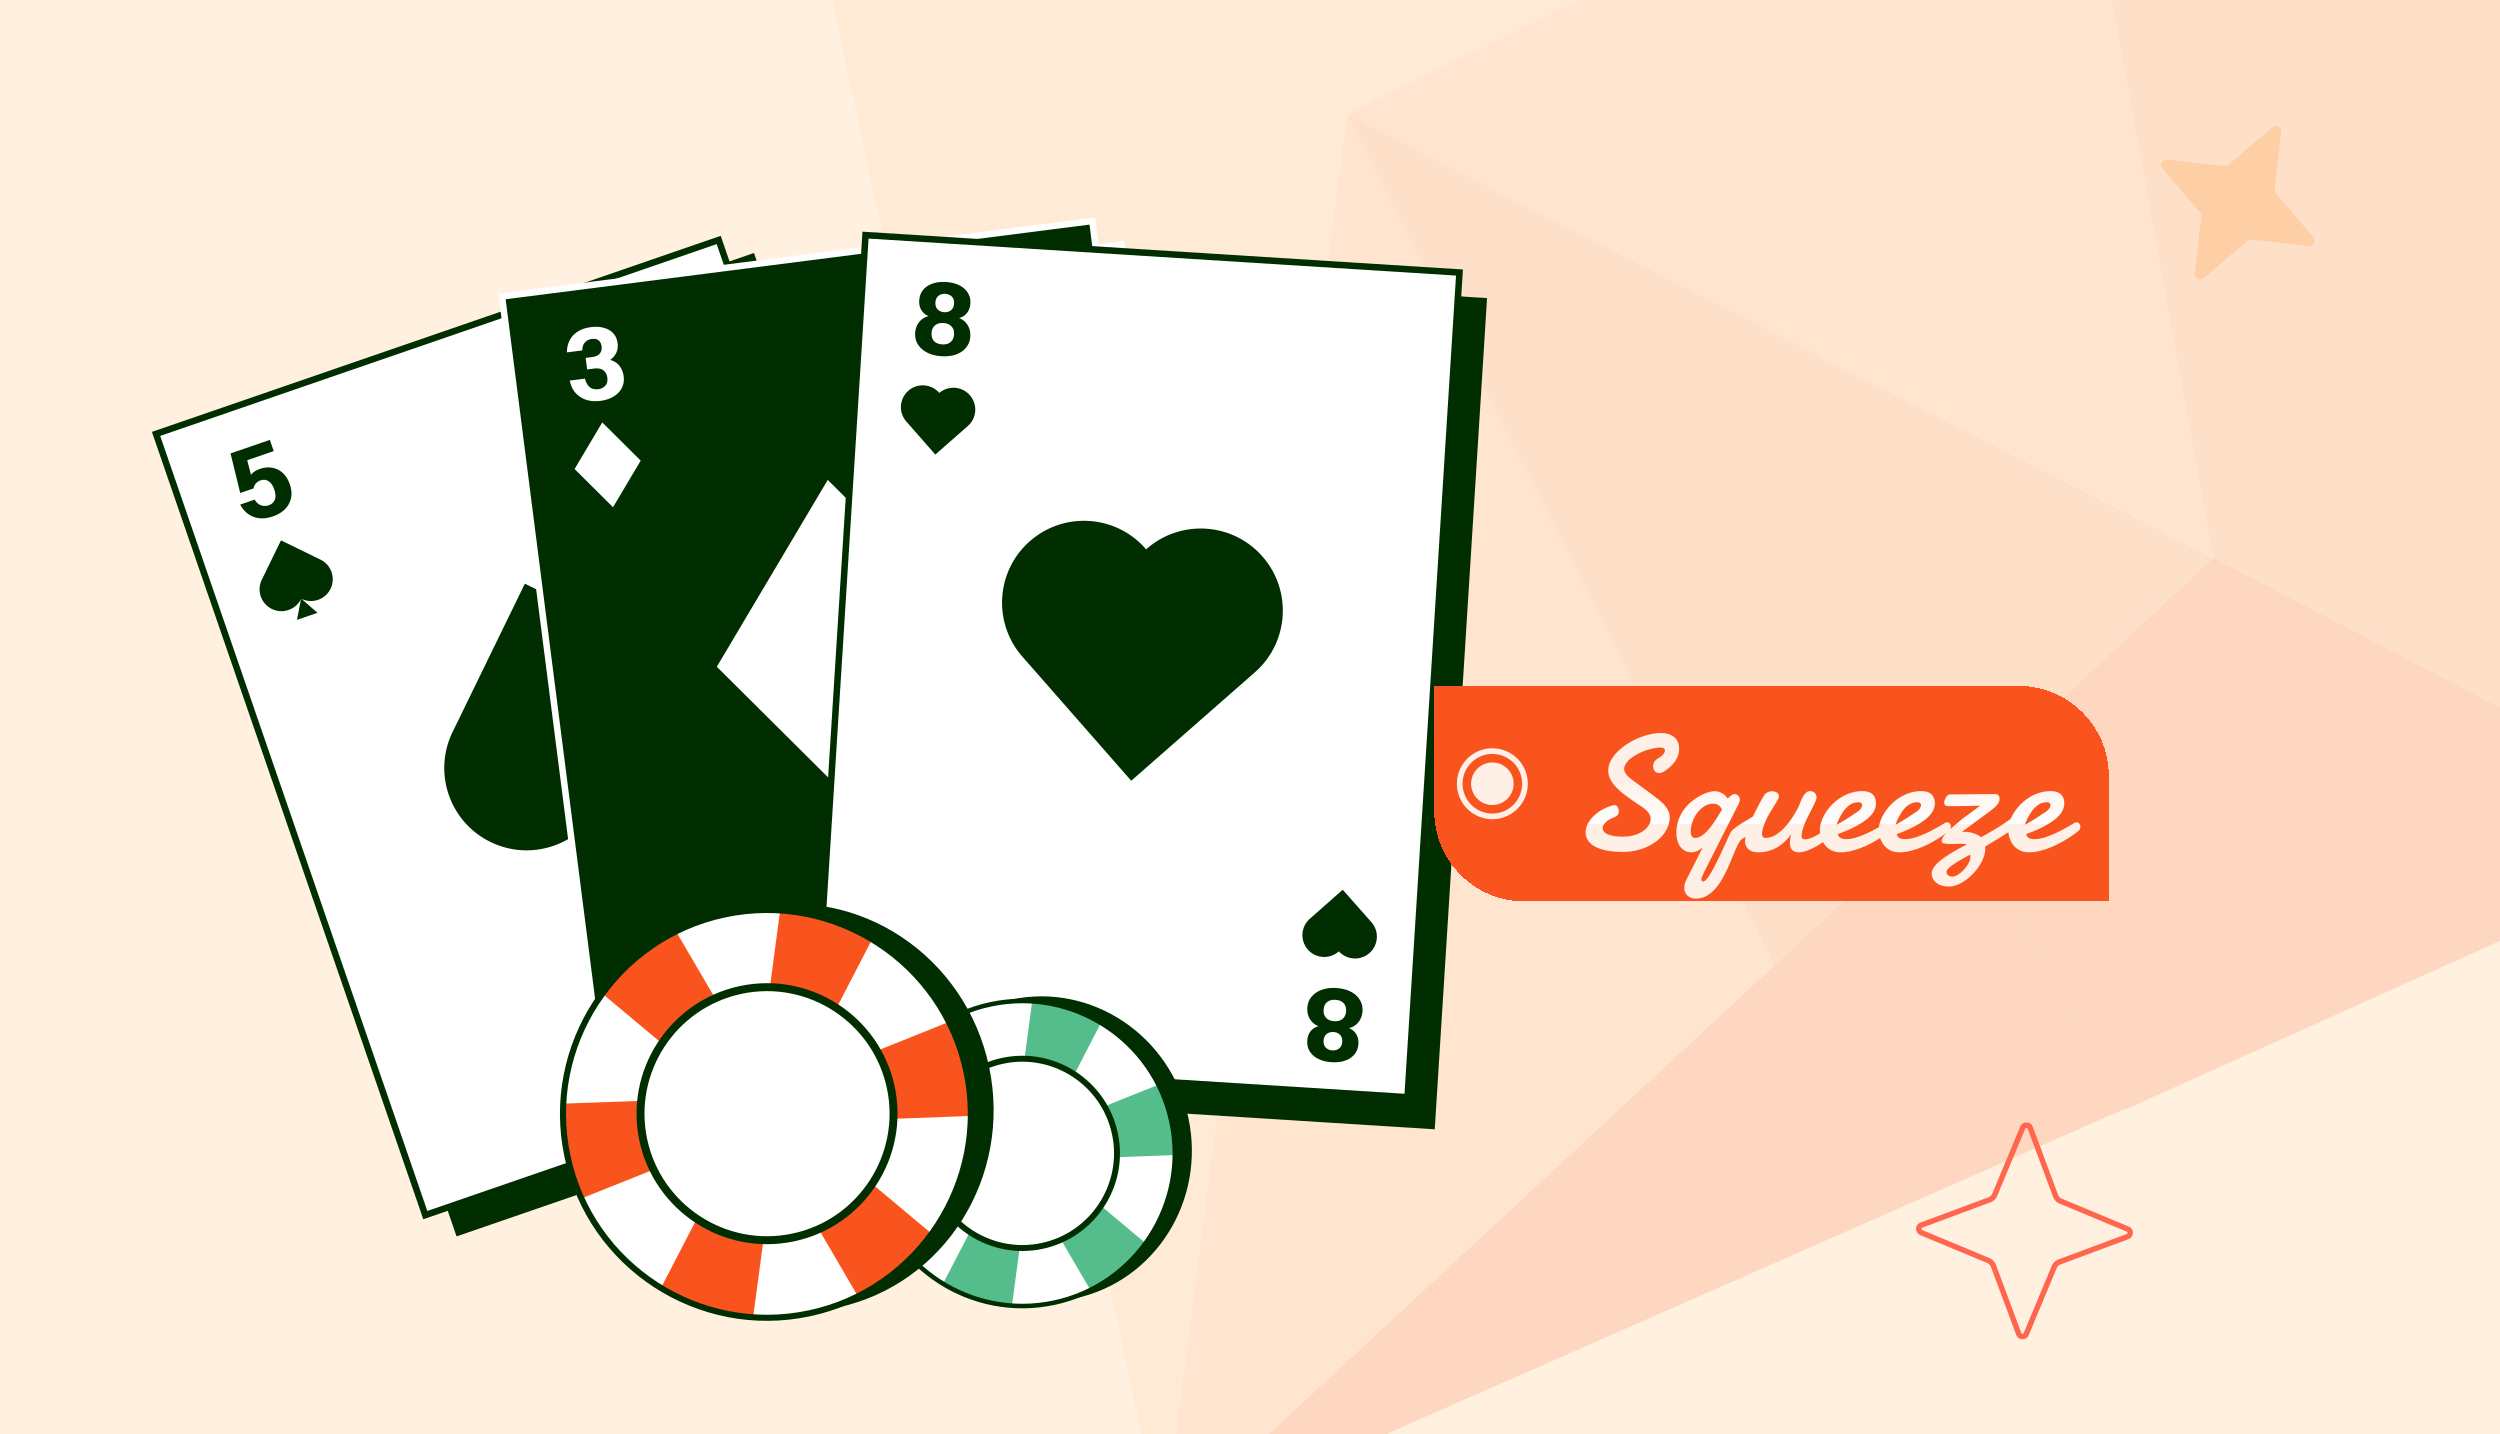 <svg xmlns="http://www.w3.org/2000/svg" width="441" height="253" fill="none"><g clip-path="url(#a)"><path fill="#FFF0DF" d="M0 0h441v253H0z"/><g opacity=".16"><path fill="#F9541D" d="m390.456 98.32-46.149 42.916 30.705 54.436 108.425-48.785-92.981-48.567Z"/><path fill="#FB8A54" d="m254.497-98.92 39.026 91.501 71.258-35.196L254.497-98.92Z"/><path fill="#FDAB76" d="M237.593 20.137 390.625 98.34 364.783-42.614l-127.19 62.75Z"/><path fill="#F9541D" d="m204.963 270.392 170.073-74.89-30.727-54.266-139.346 129.156Z"/><path fill="#FDAB76" d="m205.156 270.243 107.891-100.114-75.452-149.992-32.439 250.106Z"/><path fill="#FECEA4" d="m237.589 20.135-97.19-49.645 64.728 299.921 32.462-250.276Z"/><path fill="#FB8A54" d="m237.591 20.136 75.429 150.162 77.431-71.98-152.86-78.182Z"/><path fill="#FECEA4" d="m140.229-29.531 97.361 49.667 55.933-27.554-38.878-91.307L140.229-29.53Z"/><path fill="#FB8A54" d="M476.28 14.473 364.791-42.61l25.662 140.927 92.96 48.738-7.133-132.583Z"/></g><g clip-path="url(#b)"><path fill="#002E00" stroke="#002E00" stroke-width="1.15" d="M80.894 217.367 33.397 79.564l99.25-34.208 47.497 137.803-99.25 34.208Z"/><path fill="#FEFFFE" stroke="#002E00" stroke-width="1.15" d="M75.023 214.343 27.526 76.54l99.25-34.21 47.497 137.804-99.25 34.209Z"/><path fill="#002E00" d="M44.764 91.184c1.012.363 2.138.332 3.378-.095.882-.303 1.597-.73 2.145-1.281a3.94 3.94 0 0 0 1.051-1.954c.157-.742.086-1.548-.214-2.419-.284-.826-.692-1.485-1.223-1.977a3.705 3.705 0 0 0-1.842-.94c-.696-.136-1.43-.07-2.2.195-.648.222-1.142.53-1.482.921-.035.041-.07.083-.104.126l-.662-2.579 4.672-1.607-.68-1.977-6.936 2.386 1.709 6.982 2.345-.807c.071-.374.218-.674.44-.9.218-.238.478-.409.78-.512.524-.181 1.003-.133 1.435.143.428.264.764.749 1.006 1.452.253.738.282 1.346.085 1.826-.19.465-.548.788-1.072.968a1.994 1.994 0 0 1-1.373-.014c-.462-.179-.825-.51-1.091-.993l-2.564.882c.586 1.085 1.385 1.81 2.397 2.174ZM152.676 169.148c.574-.909 1.481-1.577 2.721-2.004.882-.303 1.709-.406 2.479-.309a3.94 3.94 0 0 1 2.031.893c.58.488 1.02 1.167 1.32 2.038.284.827.368 1.597.252 2.312a3.713 3.713 0 0 1-.873 1.874c-.466.535-1.084.935-1.854 1.2-.648.223-1.227.285-1.736.185a3.004 3.004 0 0 1-.159-.034l1.064 2.44 4.673-1.608.68 1.977-6.937 2.386-2.948-6.555 2.345-.807c.287.252.587.398.901.44.318.053.628.027.93-.076.525-.181.872-.513 1.043-.996.175-.473.142-1.061-.101-1.764-.253-.738-.605-1.235-1.056-1.492-.436-.25-.916-.284-1.441-.104a1.992 1.992 0 0 0-1.073.857c-.254.424-.337.909-.25 1.453l-2.563.882c-.206-1.215-.022-2.278.552-3.188ZM53.168 105.634a3.846 3.846 0 0 0 5.14-1.774v-.001a3.845 3.845 0 0 0-1.774-5.14l-6.968-3.397-3.383 6.945a3.853 3.853 0 0 0 1.777 5.154 3.854 3.854 0 0 0 5.137-1.742l-.712 3.667 3.62-1.248-2.837-2.464ZM106.15 141.799c7.187 3.499 15.854.506 19.356-6.681v-.006c3.503-7.187.51-15.856-6.678-19.359l-26.244-12.791-12.742 26.154c-3.516 7.211-.519 15.903 6.692 19.412 7.167 3.495 15.798.555 19.349-6.562l-2.68 13.813 13.63-4.701-10.683-9.279ZM150.36 152.714a3.845 3.845 0 0 1 5.142-1.764l.001.002a3.843 3.843 0 0 1 1.765 5.142l-3.403 6.965-6.94-3.393a3.852 3.852 0 0 1-1.77-5.156 3.853 3.853 0 0 1 5.122-1.787l-2.818-2.454 3.621-1.242-.72 3.687Z"/></g><g clip-path="url(#c)"><path fill="#FEFFFE" stroke="#FEFFFE" stroke-width="1.15" d="M112.174 201.028 93.684 56.446 197.816 43.13l18.49 144.581-104.132 13.317Z"/><path fill="#002E00" stroke="#FEFFFE" stroke-width="1.15" d="M107.041 196.873 88.551 52.291l104.132-13.316 18.491 144.581-104.133 13.317Z"/><path fill="#FEFFFE" d="M103.451 70.543c.755.226 1.578.282 2.468.168.867-.11 1.628-.356 2.282-.737.652-.392 1.142-.895 1.469-1.508.327-.614.442-1.301.345-2.063a3.83 3.83 0 0 0-.562-1.607 2.846 2.846 0 0 0-1.172-1.065 2.515 2.515 0 0 0-.673-.232 3.004 3.004 0 0 0 1.133-1.345c.213-.48.282-1.012.208-1.598-.09-.703-.343-1.284-.758-1.743-.416-.46-.963-.782-1.642-.97-.668-.2-1.448-.244-2.339-.13-.89.112-1.649.37-2.277.771a3.874 3.874 0 0 0-1.431 1.522c-.326.625-.49 1.343-.494 2.153l2.706-.345c.006-.608.166-1.08.481-1.419a1.901 1.901 0 0 1 1.192-.598c.562-.071.979.024 1.251.288.27.25.433.6.49 1.044.06.469-.043.875-.309 1.218-.266.344-.745.56-1.436.648l-1.072.136.259 2.039 1.125-.143c.797-.102 1.382.002 1.755.312.383.297.61.726.682 1.289.074.585-.045 1.053-.357 1.402-.302.348-.71.555-1.225.62-.598.077-1.094-.033-1.489-.328-.396-.306-.688-.817-.874-1.532l-2.689.343c.185.893.535 1.629 1.049 2.206a4.374 4.374 0 0 0 1.904 1.204ZM193.037 167.776c.675-.408 1.457-.668 2.348-.781.867-.111 1.665-.064 2.393.141.73.217 1.33.581 1.8 1.093.47.511.754 1.148.851 1.91.077.609.03 1.175-.141 1.696-.171.534-.46.976-.868 1.325a2.492 2.492 0 0 1-.594.393 3.01 3.01 0 0 1 1.435 1.019c.326.41.527.909.601 1.495.09.703-.009 1.328-.297 1.877-.287.549-.736.999-1.346 1.35-.597.362-1.341.6-2.231.713-.891.113-1.69.054-2.398-.177a3.877 3.877 0 0 1-1.768-1.114c-.471-.524-.81-1.177-1.017-1.96l2.707-.345c.158.587.431 1.005.82 1.253.389.248.823.341 1.304.28.562-.071.942-.268 1.139-.591.199-.311.27-.689.213-1.135-.06-.468-.261-.836-.605-1.101-.343-.266-.861-.355-1.552-.267l-1.072.136-.26-2.038 1.125-.144c.797-.101 1.337-.348 1.62-.742.297-.383.409-.856.338-1.418-.075-.586-.307-1.009-.698-1.269-.378-.261-.825-.359-1.341-.293-.597.076-1.05.306-1.359.691-.306.396-.46.963-.462 1.702l-2.689.342c-.044-.911.11-1.711.463-2.398a4.37 4.37 0 0 1 1.541-1.643ZM113.018 81.255l-6.78-6.74-4.881 8.222 6.78 6.74 4.881-8.222ZM199.624 155.01l-6.781-6.74-4.881 8.222 6.78 6.74 4.882-8.222ZM173.197 111.676l-27.183-27.02-19.569 32.961 27.183 27.021 19.569-32.962Z"/></g><g clip-path="url(#d)"><path fill="#002E00" stroke="#002E00" stroke-width="1.15" d="m147.776 192.002 9.158-145.474 104.774 6.596-9.158 145.474-104.774-6.596Z"/><path fill="#FEFFFE" stroke="#002E00" stroke-width="1.15" d="m143.52 186.951 9.158-145.474 104.774 6.597-9.158 145.474-104.774-6.597Z"/><path fill="#002E00" fill-rule="evenodd" d="M163.559 62.197c.71.364 1.549.577 2.516.639.966.061 1.819-.038 2.558-.3.751-.271 1.345-.677 1.781-1.218.449-.54.697-1.186.745-1.94.041-.649-.064-1.23-.315-1.743a2.933 2.933 0 0 0-1.093-1.24 3.032 3.032 0 0 0-.57-.295c.121-.03.237-.068.347-.11a2.469 2.469 0 0 0 1.16-.939c.287-.42.449-.924.487-1.514.045-.707-.105-1.332-.449-1.874-.332-.554-.825-.994-1.479-1.32-.653-.337-1.439-.534-2.359-.593-.919-.058-1.724.039-2.415.29-.69.24-1.24.614-1.651 1.12-.399.496-.62 1.098-.665 1.805-.038.59.053 1.11.273 1.562a2.582 2.582 0 0 0 1.376 1.231 3.091 3.091 0 0 0-1.857 1.312c-.302.478-.474 1.035-.514 1.672-.048.754.116 1.428.493 2.02.376.592.92 1.07 1.631 1.435Zm4.112-1.852c-.363.309-.857.443-1.481.403-.613-.039-1.087-.228-1.42-.57-.333-.352-.48-.834-.441-1.447.038-.59.244-1.038.618-1.346.387-.307.881-.441 1.482-.403.589.038 1.056.233 1.401.586.344.353.498.825.46 1.414-.038.601-.244 1.056-.619 1.363Zm.091-5.622c-.325.264-.729.38-1.212.35-.471-.03-.857-.197-1.158-.5-.287-.314-.415-.725-.383-1.232.031-.495.203-.874.516-1.139.325-.275.73-.397 1.213-.366.495.03.887.198 1.175.5.289.303.417.707.385 1.214-.032.507-.211.898-.536 1.173ZM233.162 174.605c.751-.272 1.61-.377 2.577-.316.966.062 1.8.269 2.499.621.711.364 1.249.842 1.613 1.434.377.592.542 1.265.494 2.019-.042.649-.219 1.211-.534 1.688a2.922 2.922 0 0 1-1.241 1.093c-.19.094-.391.167-.602.22.116.046.226.097.33.154.468.266.812.625 1.032 1.077.232.453.329.974.291 1.563-.044.707-.272 1.308-.682 1.803-.399.507-.944.881-1.634 1.121-.69.252-1.495.349-2.415.291-.919-.059-1.706-.256-2.359-.594-.654-.325-1.153-.765-1.496-1.32-.333-.542-.477-1.166-.432-1.874.038-.589.194-1.094.469-1.514.287-.42.68-.732 1.178-.937.11-.043.224-.08.343-.111a3.09 3.09 0 0 1-1.676-1.536c-.24-.513-.339-1.087-.299-1.724.048-.754.296-1.401.745-1.941.448-.539 1.048-.945 1.799-1.217Zm3.845 2.357c-.321-.352-.794-.548-1.418-.587-.613-.039-1.107.089-1.481.385-.374.308-.581.768-.62 1.381-.037.589.11 1.06.443 1.413.344.353.817.549 1.418.587.59.037 1.078-.097 1.464-.404.386-.307.598-.755.636-1.345.038-.601-.109-1.078-.442-1.43Zm-.621 5.588c-.289-.302-.675-.469-1.158-.499-.471-.03-.875.086-1.212.349-.325.275-.504.666-.536 1.173-.031.495.091.893.368 1.195.288.314.674.487 1.157.517.495.032.905-.084 1.229-.348.325-.263.503-.648.535-1.155.032-.507-.095-.918-.383-1.232Z" clip-rule="evenodd"/><path fill="#002E00" d="M160.231 68.93a3.846 3.846 0 0 1 5.427.354l.027.032.024-.021a3.856 3.856 0 0 1 5.085 5.795l-5.807 5.094-5.112-5.83a3.845 3.845 0 0 1 .355-5.425h.001ZM181.688 95.456c5.997-5.26 15.122-4.664 20.382 1.332l.103.122.09-.082c6.01-5.272 15.16-4.675 20.433 1.335 5.272 6.01 4.675 15.16-1.335 20.432l-21.812 19.131-19.199-21.893c-5.259-5.996-4.664-15.12 1.333-20.38l.005.003ZM230.713 167.508a3.844 3.844 0 0 0 5.428.335l.031-.029.021.025a3.856 3.856 0 0 0 5.778-5.105l-5.117-5.788-5.808 5.135a3.845 3.845 0 0 0-.334 5.428l.001-.001Z"/></g><path fill="#FF664E" fill-rule="evenodd" d="m352.095 223.144 4.463 11.99a.232.232 0 0 0 .431.006l.001-.001 4.919-11.801.001-.003a2.157 2.157 0 0 1 1.226-1.185l.008-.003 11.99-4.463a.232.232 0 0 0 .006-.432h-.001l-11.801-4.92-.003-.001a2.156 2.156 0 0 1-1.185-1.225l-.003-.009-4.463-11.99a.233.233 0 0 0-.432-.006v.002l-4.92 11.801-.001.002a2.153 2.153 0 0 1-1.225 1.185l-.009.004v-.001l-11.99 4.464a.232.232 0 0 0-.006.431l.002.001 11.801 4.919.002.001c.551.228.975.677 1.185 1.226l.004.008Zm-13.365-5.272c-.998-.421-.962-1.837.043-2.212l11.99-4.463a1.2 1.2 0 0 0 .684-.658l4.922-11.809c.422-.998 1.838-.962 2.213.043l4.463 11.99c.119.313.358.56.657.684l11.81 4.922c.997.422.962 1.838-.043 2.213l-11.991 4.463c-.312.119-.56.358-.683.657l-4.923 11.81c-.421.997-1.837.962-2.212-.043l-4.463-11.991a1.199 1.199 0 0 0-.658-.683l-11.809-4.923Z" clip-rule="evenodd"/><path fill="#002E00" d="M178.42 176.314c14.157-2.999 28.135 6.374 31.22 20.935 3.085 14.562-5.89 28.798-20.047 31.797-14.157 3-28.135-6.373-31.22-20.935-3.085-14.562 5.89-28.798 20.047-31.797Z"/><path fill="#fff" d="M174.755 177.16c14.538-3.08 28.82 6.207 31.9 20.744 3.08 14.536-6.209 28.817-20.747 31.897-14.539 3.08-28.821-6.207-31.9-20.743-3.08-14.536 6.209-28.817 20.747-31.898Z"/><path fill="#55BD8B" d="M172.729 229.227a27.02 27.02 0 0 1-6.308-2.929l10.402-20.043-20.972 8.384a27.06 27.06 0 0 1-1.842-5.583 26.809 26.809 0 0 1-.551-6.932l21.598-.77-16.392-13.695a27.036 27.036 0 0 1 4.689-5.136 27.113 27.113 0 0 1 4.881-3.282L179.23 198l2.836-21.308a26.887 26.887 0 0 1 12.224 3.591l-9.848 19.055 19.908-7.997a27.062 27.062 0 0 1 2.307 6.561c.416 1.963.597 3.922.58 5.85l-22.704.846 17.605 14.755a27.09 27.09 0 0 1-4.047 4.263l-.004.001a26.855 26.855 0 0 1-5.846 3.769l-10.843-18.566-2.903 21.552a26.99 26.99 0 0 1-5.766-1.145Z"/><path fill="#002E00" d="M174.673 176.773c-14.733 3.121-24.177 17.641-21.057 32.368 3.12 14.727 17.642 24.173 32.375 21.052 14.733-3.122 24.177-17.641 21.056-32.373-3.121-14.731-17.642-24.173-32.375-21.051l.001.004Zm11.152 52.636c-14.298 3.029-28.396-6.138-31.425-20.434-3.029-14.297 6.14-28.393 20.438-31.423 14.298-3.029 28.396 6.138 31.425 20.435 3.029 14.296-6.14 28.393-20.438 31.422Z"/><path fill="#fff" d="M176.934 187.344c8.898-1.886 17.641 3.8 19.526 12.698 1.885 8.899-3.8 17.641-12.699 19.527-8.899 1.885-17.641-3.8-19.526-12.699-1.886-8.899 3.8-17.641 12.699-19.526Z"/><path fill="#002E00" d="M176.776 186.61c-9.288 1.968-15.244 11.127-13.277 20.414 1.968 9.288 11.127 15.244 20.414 13.276 9.288-1.967 15.244-11.126 13.276-20.414-1.967-9.287-11.126-15.243-20.413-13.276Zm6.92 32.664c-8.723 1.848-17.322-3.744-19.17-12.467-1.848-8.723 3.744-17.322 12.467-19.17 8.723-1.848 17.321 3.744 19.17 12.467 1.848 8.723-3.744 17.321-12.467 19.17Z"/><path fill="#002E00" d="M132.731 160.172c18.926-4.01 37.612 8.52 41.736 27.987 4.125 19.466-7.874 38.498-26.8 42.508-18.926 4.009-37.612-8.521-41.736-27.987-4.125-19.467 7.874-38.498 26.8-42.508Z"/><path fill="#fff" d="M127.832 161.303c19.435-4.117 38.528 8.298 42.646 27.731 4.117 19.432-8.301 38.524-27.736 42.642-19.436 4.117-38.529-8.298-42.646-27.731-4.117-19.433 8.301-38.524 27.736-42.642Z"/><path fill="#F9541D" d="M125.124 230.909a36.086 36.086 0 0 1-8.432-3.916l13.905-26.795-28.036 11.208a36.13 36.13 0 0 1-2.462-7.463 35.854 35.854 0 0 1-.738-9.267l28.874-1.03-21.913-18.308a36.092 36.092 0 0 1 6.268-6.866 36.214 36.214 0 0 1 6.525-4.387l14.7 25.077 3.791-28.486a35.98 35.98 0 0 1 16.342 4.802l-13.166 25.473 26.614-10.69a36.096 36.096 0 0 1 3.084 8.771 36.12 36.12 0 0 1 .776 7.82l-30.352 1.131 23.535 19.725a36.178 36.178 0 0 1-5.41 5.7l-.005.001a35.906 35.906 0 0 1-7.816 5.038l-14.494-24.82-3.882 28.812a36.065 36.065 0 0 1-7.708-1.53Z"/><path fill="#002E00" d="M127.721 160.785c-19.696 4.173-32.321 23.583-28.15 43.271 4.171 19.688 23.584 32.316 43.28 28.143 19.696-4.172 32.322-23.583 28.149-43.276-4.172-19.694-23.584-32.316-43.28-28.143l.001.005Zm14.908 70.367c-19.114 4.05-37.961-8.206-42.01-27.318-4.05-19.112 8.208-37.957 27.323-42.007 19.114-4.05 37.961 8.206 42.011 27.318 4.049 19.112-8.209 37.957-27.324 42.007Z"/><path fill="#fff" d="M130.743 174.917c11.896-2.521 23.583 5.08 26.104 16.976 2.52 11.896-5.081 23.583-16.977 26.104-11.896 2.52-23.583-5.08-26.104-16.977-2.52-11.896 5.081-23.583 16.977-26.103Z"/><path fill="#002E00" d="M130.534 173.936c-12.416 2.631-20.379 14.875-17.748 27.291 2.63 12.416 14.874 20.378 27.29 17.748 12.416-2.631 20.379-14.874 17.748-27.29-2.631-12.417-14.874-20.379-27.29-17.749Zm9.251 43.666c-11.661 2.471-23.156-5.005-25.627-16.666-2.47-11.661 5.005-23.156 16.666-25.627 11.662-2.47 23.157 5.005 25.627 16.666 2.471 11.662-5.005 23.157-16.666 25.627Z"/><path fill="#FECEA4" d="m393.111 29.072 7.726-6.607c.648-.553 1.646-.031 1.554.824l-1.138 10.102c-.03.256.05.517.221.72l6.606 7.727c.554.648.032 1.645-.824 1.553l-10.101-1.138a.953.953 0 0 0-.721.221l-7.726 6.606c-.648.554-1.645.032-1.553-.823l1.137-10.102a.952.952 0 0 0-.221-.72l-6.606-7.727c-.553-.648-.032-1.645.824-1.553l10.102 1.137c.255.03.516-.05.72-.22Z"/><g filter="url(#e)"><path fill="#F9541D" d="M249 119h103.09c8.787 0 15.91 7.123 15.91 15.91V157H264.91c-8.787 0-15.91-7.123-15.91-15.91V119Z" shape-rendering="crispEdges"/><g filter="url(#f)"><path fill="url(#g)" d="M280.743 139.516c.277 0 .478.114.602.344.134.219.201.473.201.759 0 .144-.014.268-.043.373a.745.745 0 0 1-.172.301 1.797 1.797 0 0 1-.344.258c-.144.077-.33.163-.559.258-.535.23-.956.507-1.262.832-.305.315-.458.63-.458.946 0 .2.067.391.2.573.134.182.344.344.631.487.287.134.655.244 1.104.33.459.077 1.008.115 1.648.115.66 0 1.286-.077 1.878-.23a5.447 5.447 0 0 0 1.548-.673 3.5 3.5 0 0 0 1.061-1.018c.268-.392.401-.817.401-1.276 0-.344-.143-.702-.43-1.075-.286-.373-.74-.76-1.361-1.161-1.099-.717-1.936-1.295-2.509-1.735a37.494 37.494 0 0 1-1.046-.831c-.717-.631-1.252-1.237-1.606-1.82-.353-.583-.53-1.19-.53-1.821 0-.583.138-1.151.415-1.706a6.499 6.499 0 0 1 1.147-1.562 10.054 10.054 0 0 1 1.649-1.348c.63-.42 1.285-.779 1.964-1.075a12.526 12.526 0 0 1 2.064-.688 8.271 8.271 0 0 1 1.978-.258c.468 0 .898.053 1.29.158.401.105.75.272 1.046.502.297.219.526.506.688.86.172.353.259.778.259 1.275 0 .717-.206 1.4-.617 2.05-.411.65-1.037 1.257-1.878 1.821-.372.258-.716.387-1.032.387-.325 0-.583-.115-.774-.344a1.294 1.294 0 0 1-.287-.832c0-.267.077-.535.23-.802.162-.268.42-.497.774-.688.277-.144.521-.335.731-.574.22-.248.33-.487.33-.717 0-.219-.077-.363-.23-.43-.143-.067-.32-.1-.53-.1-.401 0-.841.053-1.319.158a10.165 10.165 0 0 0-2.795 1.017c-.44.239-.832.497-1.176.775a4.192 4.192 0 0 0-.817.888c-.2.306-.301.612-.301.918 0 .21.043.406.129.587.086.182.211.364.373.545.172.182.377.373.616.574.239.191.516.401.832.63l3.354 2.48c.43.316.812.626 1.147.932.344.296.631.597.86.903.229.296.406.597.53.903.125.306.187.631.187.975 0 .764-.201 1.514-.602 2.25-.392.727-.956 1.376-1.692 1.95-.726.573-1.605 1.037-2.637 1.39-1.023.354-2.16.531-3.412.531-1.166 0-2.16-.096-2.982-.287-.812-.182-1.481-.43-2.007-.745-.525-.325-.907-.693-1.146-1.104a2.634 2.634 0 0 1-.359-1.319c0-.478.12-.96.359-1.448a5.405 5.405 0 0 1 1.032-1.405 7.425 7.425 0 0 1 1.605-1.175 8.21 8.21 0 0 1 2.05-.788Zm19.015.788a1.705 1.705 0 0 0-.817-.86c-.201-.105-.454-.158-.76-.158-.554 0-1.07.153-1.548.459a4.695 4.695 0 0 0-1.247 1.175 5.702 5.702 0 0 0-.832 1.563 5.04 5.04 0 0 0-.301 1.663c0 .42.067.721.201.903a.693.693 0 0 0 .573.272c.325 0 .66-.1 1.004-.301.353-.201.721-.506 1.103-.917.392-.411.803-.932 1.233-1.563.43-.631.894-1.376 1.391-2.236Zm-3.125 10.98c-.086.211-.191.44-.316.688-.124.258-.186.488-.186.688 0 .22.105.33.315.33.153 0 .325-.105.516-.315a5.21 5.21 0 0 0 .631-.846c.23-.354.464-.76.703-1.218.248-.459.492-.942.731-1.448.248-.497.487-.999.716-1.505.239-.497.459-.966.66-1.405l.53-1.19c.163-.353.296-.621.402-.803.21-.267.468-.516.774-.745.305-.229.635-.459.989-.688.363-.229.745-.459 1.146-.688a25.5 25.5 0 0 0 1.219-.774.817.817 0 0 1 .344-.086c.191 0 .334.095.43.286.105.182.158.411.158.689 0 .181-.024.372-.072.573a2.255 2.255 0 0 1-.201.573 2.17 2.17 0 0 1-.344.516 1.638 1.638 0 0 1-.473.373l-2.021 1.233c-.21.153-.42.42-.631.803-.2.382-.411.831-.63 1.347-.22.526-.454 1.094-.703 1.706a24.214 24.214 0 0 1-.831 1.849 18.911 18.911 0 0 1-.975 1.792 8.28 8.28 0 0 1-1.19 1.519c-.43.449-.908.808-1.433 1.075a3.796 3.796 0 0 1-1.749.402 2.44 2.44 0 0 1-.803-.129 1.883 1.883 0 0 1-.63-.373 1.662 1.662 0 0 1-.431-.559 1.707 1.707 0 0 1-.157-.745c0-.182.005-.335.014-.459.01-.124.038-.268.086-.43.048-.153.129-.349.244-.588l.473-.946 2.437-4.816a3.768 3.768 0 0 1-.961.645 2.283 2.283 0 0 1-1.032.243c-.458 0-.855-.095-1.19-.286a2.541 2.541 0 0 1-.831-.76 3.325 3.325 0 0 1-.487-1.089 5.373 5.373 0 0 1-.158-1.305c0-.822.124-1.577.373-2.265a7.251 7.251 0 0 1 .96-1.835 7.658 7.658 0 0 1 1.348-1.419 9.712 9.712 0 0 1 1.505-1.018 7.802 7.802 0 0 1 1.405-.602c.449-.133.821-.2 1.118-.2.401 0 .745.067 1.032.2.296.134.54.282.731.445.229.191.415.406.559.645.153-.144.301-.273.444-.387.124-.105.249-.196.373-.273.134-.086.248-.129.344-.129.315 0 .559.096.731.287a.931.931 0 0 1 .272.688c0 .22-.062.454-.186.703l-6.092 12.026Zm23.157-7.21c-.42.478-.913.946-1.476 1.405-.555.449-1.128.85-1.721 1.204a10.45 10.45 0 0 1-1.748.846c-.574.219-1.09.329-1.549.329-.458 0-.831-.129-1.118-.387-.286-.258-.43-.697-.43-1.318 0-.44.077-.951.23-1.534a8.02 8.02 0 0 1-2.208 2.179 6.56 6.56 0 0 1-1.605.759 5.992 5.992 0 0 1-1.935.301c-.316 0-.622-.033-.918-.1a2.052 2.052 0 0 1-.76-.344 1.771 1.771 0 0 1-.53-.645c-.134-.277-.201-.621-.201-1.032 0-.01.019-.153.058-.43.038-.287.157-.731.358-1.333.21-.612.53-1.4.96-2.366.43-.965 1.037-2.135 1.821-3.512.201-.363.43-.621.688-.774a1.633 1.633 0 0 1 1.276-.186c.143.029.277.081.401.158a.822.822 0 0 1 .301.272.612.612 0 0 1 .115.373.847.847 0 0 1-.043.272c-.048.163-.153.378-.316.645-.152.258-.334.559-.544.903-.21.335-.435.698-.674 1.09-.229.392-.444.798-.645 1.218a10.64 10.64 0 0 0-.516 1.29c-.143.43-.225.851-.244 1.262 0 .172.048.329.144.473.095.143.253.215.473.215a3.36 3.36 0 0 0 1.777-.516 7.577 7.577 0 0 0 1.563-1.276c.477-.516.907-1.066 1.29-1.649.392-.592.716-1.132.974-1.619.182-.325.34-.674.474-1.047a10.6 10.6 0 0 1 .458-1.032c.163-.315.349-.578.559-.788.211-.21.473-.316.789-.316.344 0 .616.11.817.33.2.22.301.483.301.788 0 .173-.067.411-.201.717a15.31 15.31 0 0 1-.487 1.032 76.8 76.8 0 0 1-.631 1.233c-.229.44-.444.889-.645 1.348a13.07 13.07 0 0 0-.487 1.333c-.125.43-.187.831-.187 1.204 0 .344.21.516.631.516.296 0 .664-.086 1.104-.258a7.962 7.962 0 0 0 1.376-.717c.487-.315.97-.683 1.448-1.104.487-.42.917-.874 1.29-1.361l.143 1.949Zm4.25-5.031a.64.64 0 0 0-.129-.015h-.129a2.44 2.44 0 0 0-1.018.215 3.466 3.466 0 0 0-.874.574 4.68 4.68 0 0 0-.703.788c-.2.296-.382.593-.544.889a8.363 8.363 0 0 0-.416.831c-.105.268-.186.492-.244.674.335-.172.679-.368 1.032-.588.364-.22.703-.43 1.018-.631.316-.2.588-.382.817-.544.239-.163.406-.273.502-.33.43-.268.726-.516.889-.745.162-.239.243-.445.243-.617a.439.439 0 0 0-.143-.344.541.541 0 0 0-.301-.157Zm.516-1.979c.793 0 1.386.192 1.778.574.391.382.587.912.587 1.591 0 .401-.105.822-.315 1.261-.21.44-.573.889-1.09 1.348-.516.449-1.208.912-2.078 1.39-.86.469-1.94.942-3.24 1.419a.958.958 0 0 0 .445.66c.248.153.578.229.989.229.439 0 .908-.062 1.405-.186a11.86 11.86 0 0 0 1.49-.502c.497-.201.98-.416 1.448-.645.468-.239.889-.463 1.262-.674.382-.21.697-.392.946-.544a6.41 6.41 0 0 1 .516-.287.572.572 0 0 1 .229-.1c.077-.01.143-.015.201-.015.114 0 .21.029.286.086.077.048.139.11.187.187a.529.529 0 0 1 .115.229.839.839 0 0 1 .028.201c0 .086-.009.191-.028.315-.02.115-.091.248-.215.401a7.464 7.464 0 0 1-.488.387c-.267.211-.616.459-1.046.746-.43.286-.932.592-1.505.917-.564.316-1.166.607-1.807.875-.63.267-1.29.487-1.978.659a7.93 7.93 0 0 1-2.035.272c-.574 0-1.085-.11-1.534-.329a3.548 3.548 0 0 1-1.133-.889 4.044 4.044 0 0 1-.702-1.29 4.836 4.836 0 0 1-.244-1.534c0-.411.082-.86.244-1.347.163-.497.397-.994.702-1.491.306-.497.679-.98 1.119-1.448.449-.478.95-.898 1.505-1.261a7.787 7.787 0 0 1 1.82-.875 6.795 6.795 0 0 1 2.136-.33Zm9.869 1.979a.64.64 0 0 0-.129-.015h-.129a2.44 2.44 0 0 0-1.018.215 3.484 3.484 0 0 0-.874.574 4.631 4.631 0 0 0-.702.788c-.201.296-.383.593-.545.889a8.363 8.363 0 0 0-.416.831c-.105.268-.186.492-.244.674a14.57 14.57 0 0 0 1.033-.588c.363-.22.702-.43 1.017-.631.316-.2.588-.382.817-.544.239-.163.407-.273.502-.33.43-.268.726-.516.889-.745.162-.239.244-.445.244-.617a.44.44 0 0 0-.144-.344.541.541 0 0 0-.301-.157Zm.516-1.979c.793 0 1.386.192 1.778.574.392.382.587.912.587 1.591 0 .401-.105.822-.315 1.261-.21.44-.573.889-1.089 1.348-.516.449-1.209.912-2.079 1.39-.86.469-1.94.942-3.24 1.419a.958.958 0 0 0 .445.66c.248.153.578.229.989.229.44 0 .908-.062 1.405-.186a11.928 11.928 0 0 0 1.491-.502c.496-.201.979-.416 1.447-.645.469-.239.889-.463 1.262-.674.382-.21.697-.392.946-.544a6.41 6.41 0 0 1 .516-.287.572.572 0 0 1 .229-.1c.077-.01.144-.015.201-.015.115 0 .21.029.287.086.076.048.138.11.186.187a.518.518 0 0 1 .115.229.839.839 0 0 1 .028.201c0 .086-.009.191-.028.315-.019.115-.091.248-.215.401a7.464 7.464 0 0 1-.488.387c-.267.211-.616.459-1.046.746-.43.286-.932.592-1.505.917-.564.316-1.166.607-1.806.875a13.43 13.43 0 0 1-1.979.659 7.93 7.93 0 0 1-2.035.272c-.574 0-1.085-.11-1.534-.329a3.533 3.533 0 0 1-1.132-.889 4.027 4.027 0 0 1-.703-1.29 4.835 4.835 0 0 1-.243-1.534c0-.411.081-.86.243-1.347.163-.497.397-.994.703-1.491.305-.497.678-.98 1.118-1.448a8.289 8.289 0 0 1 1.505-1.261 7.787 7.787 0 0 1 1.82-.875 6.795 6.795 0 0 1 2.136-.33Zm8.637 11.64v-.229c0-.067-.005-.139-.015-.215-.669.344-1.266.669-1.792.974-.516.306-.955.588-1.318.846a6.203 6.203 0 0 0-.817.688c-.182.211-.273.378-.273.502a.79.79 0 0 0 .273.616c.191.172.453.258.788.258.258 0 .564-.109.917-.329a4.995 4.995 0 0 0 1.018-.817c.325-.335.602-.708.832-1.118.238-.402.367-.794.387-1.176Zm8.686-8.027a.44.44 0 0 1 .23-.115c.086-.019.167-.033.243-.043a.81.81 0 0 1 .588.258c.172.172.258.358.258.559a.452.452 0 0 1-.057.229.84.84 0 0 1-.144.215 9.687 9.687 0 0 1-1.103 1.047c-.421.353-.923.731-1.505 1.132-.574.402-1.238.837-1.993 1.305-.755.468-1.62.989-2.595 1.562v.187c.01.057.015.119.015.186 0 .487-.096.989-.287 1.505a7.034 7.034 0 0 1-.76 1.52 8.538 8.538 0 0 1-1.118 1.404c-.42.45-.869.841-1.347 1.176a6.519 6.519 0 0 1-1.448.788 3.817 3.817 0 0 1-1.433.301c-.459 0-.88-.057-1.262-.172a2.73 2.73 0 0 1-.96-.473 2.05 2.05 0 0 1-.617-.731 2.003 2.003 0 0 1-.215-.932c0-.315.115-.654.344-1.017.23-.364.593-.755 1.09-1.176.497-.411 1.137-.86 1.921-1.347a44.367 44.367 0 0 1 2.823-1.563 1.539 1.539 0 0 0-.516-.114 8.636 8.636 0 0 0-.501-.015c-.22 0-.473.005-.76.015-.287.009-.578.014-.874.014-.23 0-.45-.005-.66-.014a4.858 4.858 0 0 1-.573-.058 1.108 1.108 0 0 1-.387-.129.303.303 0 0 1-.144-.258c0-.2.053-.406.158-.616.105-.22.296-.478.573-.774.287-.306.669-.669 1.147-1.09.488-.43 1.109-.951 1.864-1.562l3.053-2.251c-.067 0-.588.015-1.562.043-.975.029-2.337.043-4.086.043-.248 0-.43-.067-.545-.2-.114-.134-.172-.263-.172-.387.01-.144.039-.301.086-.473.058-.172.134-.33.23-.474.095-.152.21-.281.344-.387a.803.803 0 0 1 .487-.157h.932c.43-.01.917-.015 1.462-.015.545 0 1.113-.004 1.706-.014a110.15 110.15 0 0 1 1.663-.014h1.333c.373-.01.616-.015.731-.015.172 0 .311.029.416.086a.674.674 0 0 1 .243.215.745.745 0 0 1 .115.287 1.27 1.27 0 0 1-.086.789 1.97 1.97 0 0 1-.344.544 4.687 4.687 0 0 1-.616.617 24.399 24.399 0 0 1-1.291.974c-.162.125-.358.273-.587.445-.23.162-.483.344-.76.545l-.803.602c-.64.468-1.342.984-2.107 1.548h.301c.612 0 1.185.086 1.72.258.535.172.985.406 1.348.702a71.733 71.733 0 0 0 2.222-1.276c.678-.401 1.29-.783 1.834-1.146a29.805 29.805 0 0 0 1.506-1.076c.449-.344.86-.683 1.232-1.017Zm4.996-1.634a.64.64 0 0 0-.129-.015h-.129c-.364 0-.703.072-1.018.215a3.489 3.489 0 0 0-.875.574 4.631 4.631 0 0 0-.702.788c-.201.296-.382.593-.545.889a8.346 8.346 0 0 0-.415.831 10.69 10.69 0 0 0-.244.674c.334-.172.678-.368 1.032-.588.363-.22.702-.43 1.018-.631.315-.2.588-.382.817-.544.239-.163.406-.273.502-.33.43-.268.726-.516.888-.745.163-.239.244-.445.244-.617a.442.442 0 0 0-.143-.344.544.544 0 0 0-.301-.157Zm.516-1.979c.793 0 1.385.192 1.777.574.392.382.588.912.588 1.591 0 .401-.105.822-.315 1.261-.211.44-.574.889-1.09 1.348-.516.449-1.209.912-2.078 1.39-.86.469-1.94.942-3.24 1.419a.96.96 0 0 0 .444.66c.249.153.579.229.989.229.44 0 .908-.062 1.405-.186a11.82 11.82 0 0 0 1.491-.502c.497-.201.98-.416 1.448-.645.468-.239.889-.463 1.261-.674.383-.21.698-.392.946-.544a6.41 6.41 0 0 1 .516-.287.575.575 0 0 1 .23-.1c.076-.01.143-.015.2-.015.115 0 .211.029.287.086.077.048.139.11.186.187a.508.508 0 0 1 .115.229.845.845 0 0 1 .029.201c0 .086-.01.191-.029.315-.019.115-.091.248-.215.401a7.31 7.31 0 0 1-.487.387c-.268.211-.617.459-1.047.746-.43.286-.931.592-1.505.917-.564.316-1.166.607-1.806.875-.631.267-1.29.487-1.978.659a7.938 7.938 0 0 1-2.036.272c-.573 0-1.084-.11-1.533-.329a3.537 3.537 0 0 1-1.133-.889 4.006 4.006 0 0 1-.702-1.29 4.808 4.808 0 0 1-.244-1.534c0-.411.081-.86.244-1.347.162-.497.396-.994.702-1.491.306-.497.679-.98 1.118-1.448a8.289 8.289 0 0 1 1.505-1.261 7.794 7.794 0 0 1 1.821-.875 6.795 6.795 0 0 1 2.136-.33Z"/></g></g><path stroke="#FEEFE7" d="M269.006 138.253a5.753 5.753 0 1 1-11.507 0 5.753 5.753 0 0 1 11.507 0Z"/><circle cx="263.254" cy="138.253" r="3.752" fill="#FEEFE7"/></g><defs><clipPath id="a"><path fill="#fff" d="M0 0h441v253H0z"/></clipPath><clipPath id="b"><path fill="#fff" d="m26.775 76.128 104.753-36.04 49.366 143.482L76.14 219.61z"/></clipPath><clipPath id="c"><path fill="#fff" d="m87.9 51.736 109.892-13.991 19.165 150.521-109.892 13.992z"/></clipPath><clipPath id="d"><path fill="#fff" d="m152.145 40.81 110.557 7.021-9.617 151.435-110.558-7.021z"/></clipPath><filter id="e" width="123" height="40" x="249" y="119" color-interpolation-filters="sRGB" filterUnits="userSpaceOnUse"><feFlood flood-opacity="0" result="BackgroundImageFix"/><feColorMatrix in="SourceAlpha" result="hardAlpha" values="0 0 0 0 0 0 0 0 0 0 0 0 0 0 0 0 0 0 127 0"/><feOffset dx="4" dy="2"/><feComposite in2="hardAlpha" operator="out"/><feColorMatrix values="0 0 0 0 0 0 0 0 0 0.051 0 0 0 0 0 0 0 0 1 0"/><feBlend in2="BackgroundImageFix" result="effect1_dropShadow_12234_23429"/><feBlend in="SourceGraphic" in2="effect1_dropShadow_12234_23429" result="shape"/></filter><filter id="f" width="88.745" height="30.677" x="274.959" y="126.569" color-interpolation-filters="sRGB" filterUnits="userSpaceOnUse"><feFlood flood-opacity="0" result="BackgroundImageFix"/><feColorMatrix in="SourceAlpha" result="hardAlpha" values="0 0 0 0 0 0 0 0 0 0 0 0 0 0 0 0 0 0 127 0"/><feOffset dy=".492"/><feGaussianBlur stdDeviation=".369"/><feComposite in2="hardAlpha" operator="out"/><feColorMatrix values="0 0 0 0 0.263 0 0 0 0 0.22 0 0 0 0 0.792 0 0 0 1 0"/><feBlend in2="BackgroundImageFix" result="effect1_dropShadow_12234_23429"/><feBlend in="SourceGraphic" in2="effect1_dropShadow_12234_23429" result="shape"/></filter><linearGradient id="g" x1="316.5" x2="316.5" y1="123.5" y2="152.5" gradientUnits="userSpaceOnUse"><stop offset=".385" stop-color="#FEEFE7"/><stop offset=".67" stop-color="#fff"/><stop offset=".67" stop-color="#FEEFE7"/></linearGradient></defs></svg>